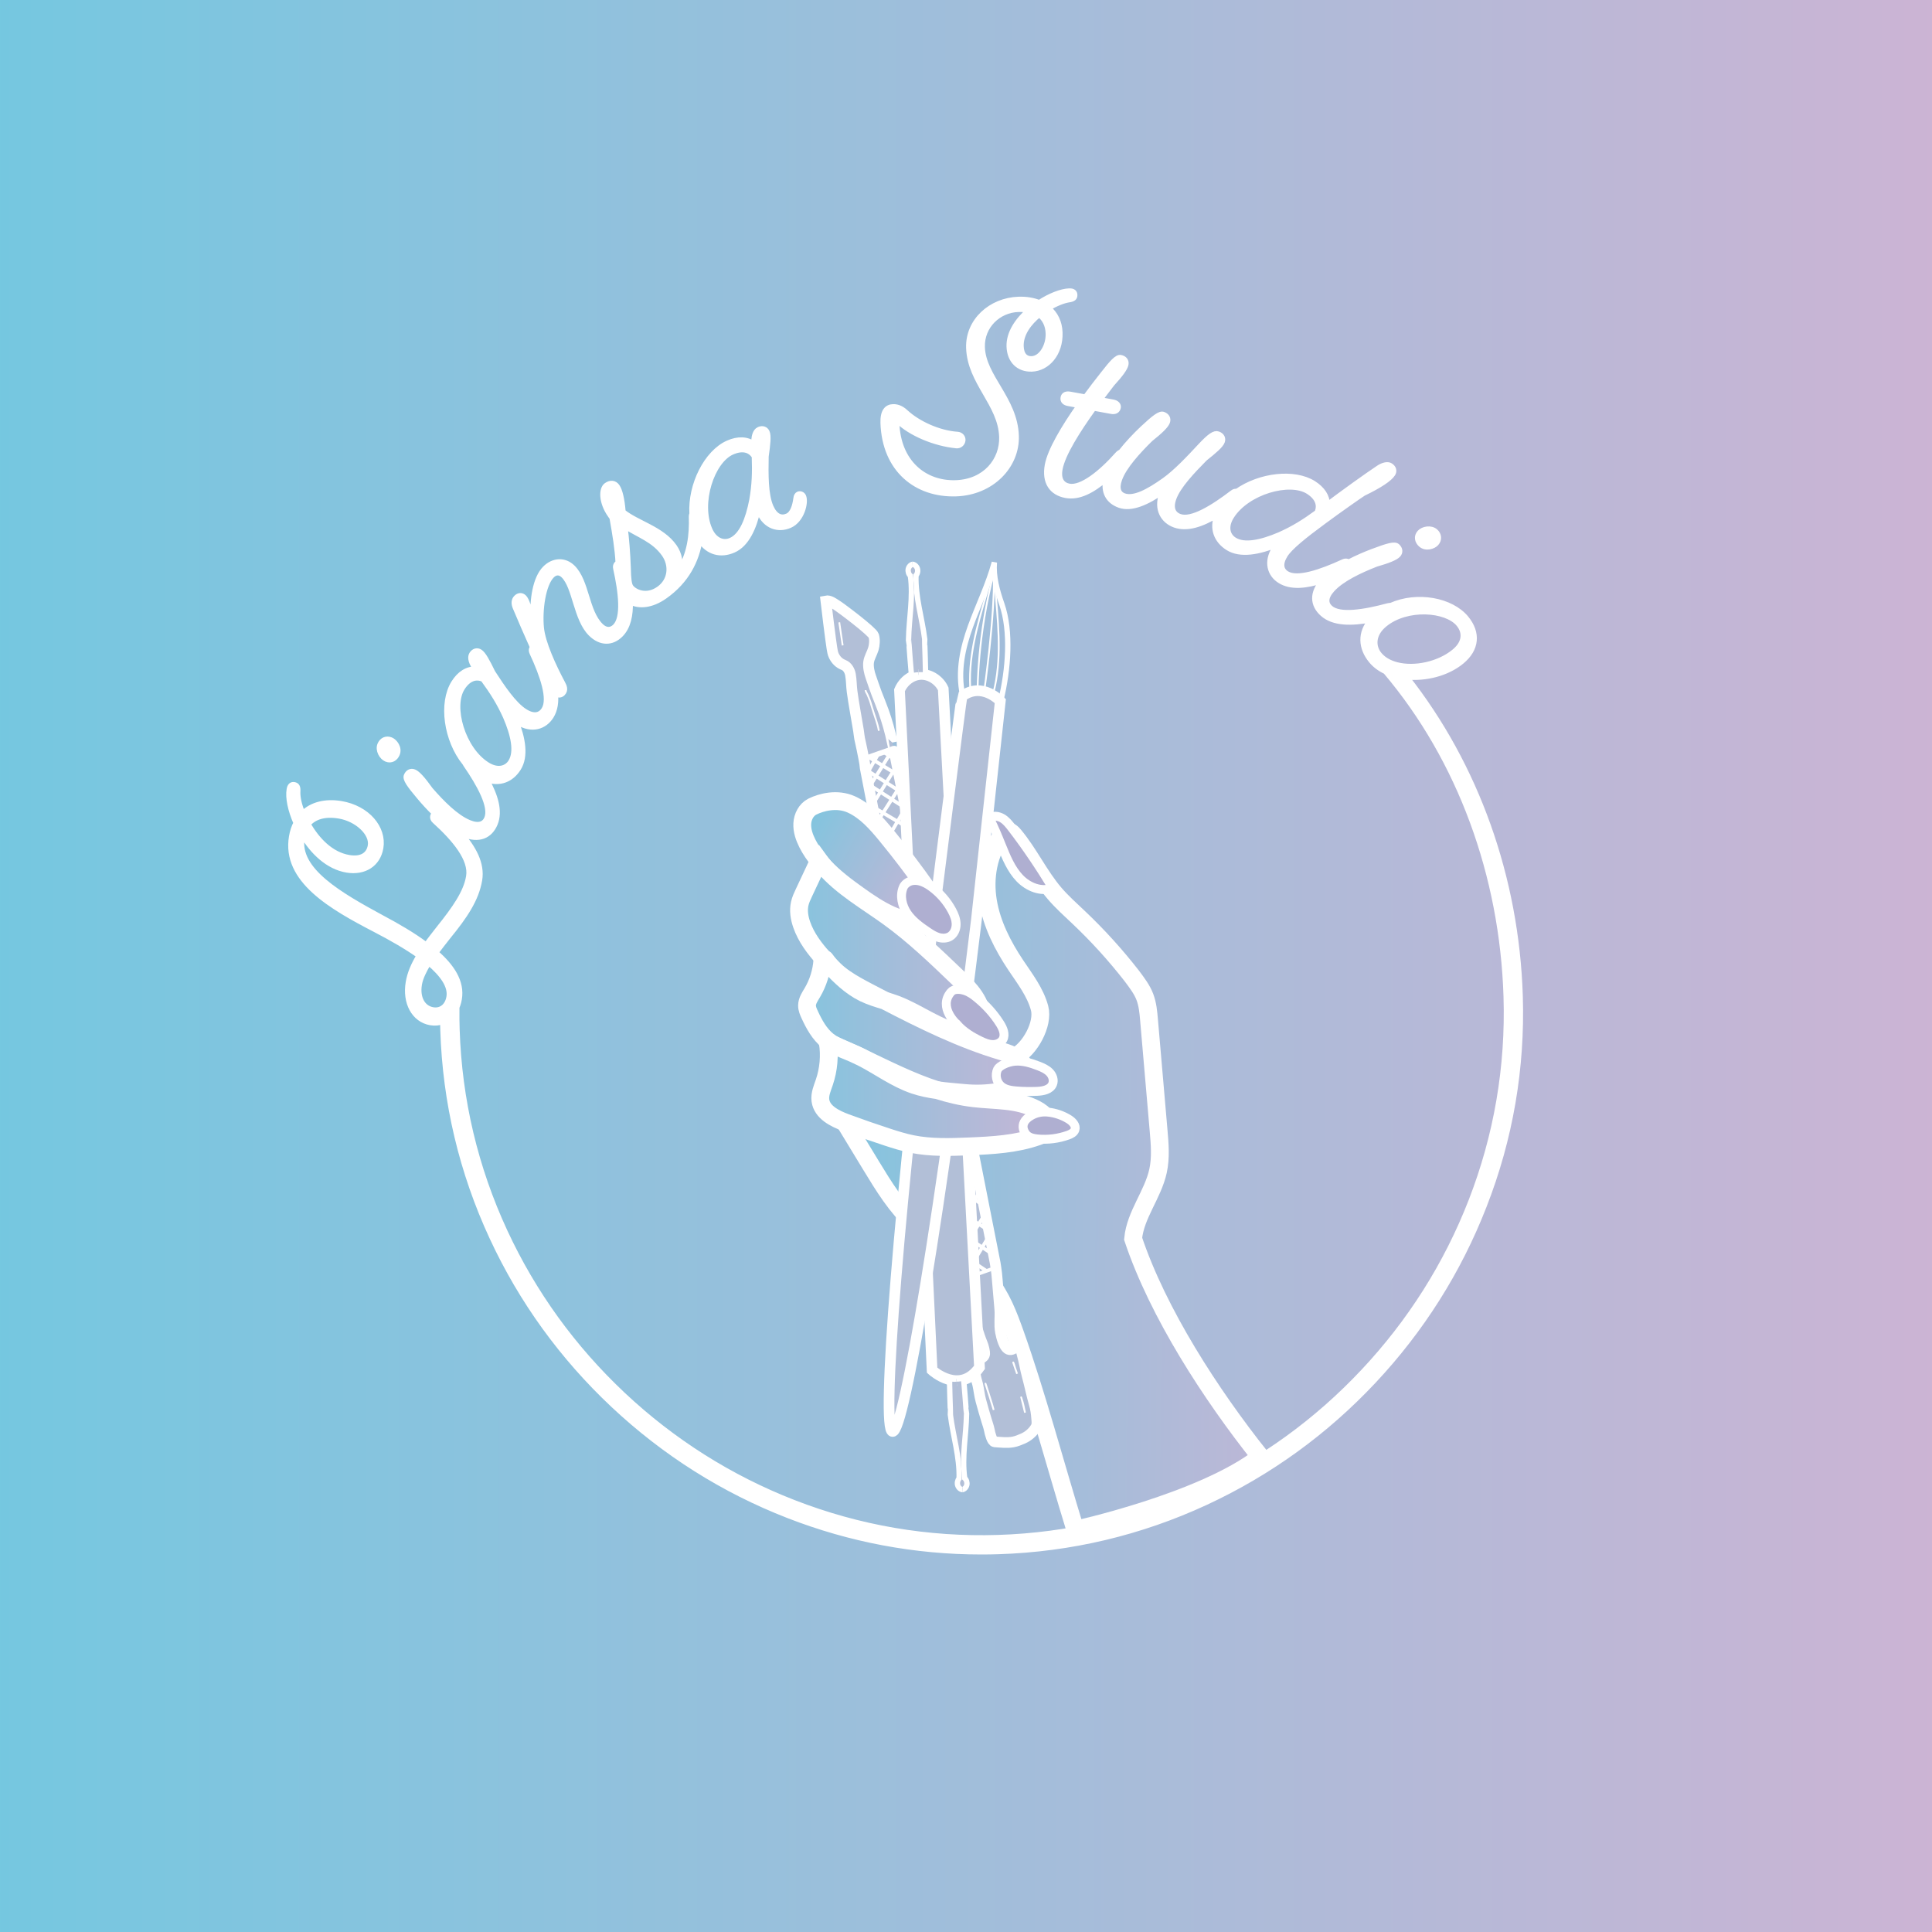 <?xml version="1.0" encoding="utf-8"?>
<!-- Generator: Adobe Illustrator 26.1.0, SVG Export Plug-In . SVG Version: 6.00 Build 0)  -->
<svg version="1.1" id="Layer_1" xmlns="http://www.w3.org/2000/svg" xmlns:xlink="http://www.w3.org/1999/xlink" x="0px" y="0px"
	 viewBox="0 0 500 500" style="enable-background:new 0 0 500 500;" xml:space="preserve">
<rect x="0" y="0" width="500" height="500" fill="#333333" stroke="none"/>
<style type="text/css">
	.st0{fill:#FDE8DB;}
	.st1{fill:#DA9585;}
	.st2{fill:url(#SVGID_1_);}
	.st3{fill:#FFFFFF;stroke:#FFFFFF;stroke-width:1.383;stroke-miterlimit:10;}
	
		.st4{fill:url(#SVGID_00000074436128895340186090000017879152331530305975_);stroke:#FFFFFF;stroke-width:4.61;stroke-miterlimit:10;}
	.st5{fill:#B2BFD7;stroke:#FFFFFF;stroke-width:2.766;stroke-miterlimit:10;}
	.st6{fill:#B2BFD7;stroke:#FFFFFF;stroke-width:0.461;stroke-miterlimit:10;}
	.st7{fill:#B2BFD7;stroke:#FFFFFF;stroke-width:0.922;stroke-miterlimit:10;}
	.st8{fill:#B2BFD7;stroke:#FFFFFF;stroke-width:1.383;stroke-miterlimit:10;}
	
		.st9{clip-path:url(#SVGID_00000035495760196310256030000008350163444054226615_);fill:#B2BFD7;stroke:#FFFFFF;stroke-width:1.383;stroke-miterlimit:10;}
	
		.st10{clip-path:url(#SVGID_00000041973590007678035970000006459813753484881073_);fill:#B2BFD7;stroke:#FFFFFF;stroke-width:1.383;stroke-miterlimit:10;}
	
		.st11{clip-path:url(#SVGID_00000096761072476128887860000004342053155609862589_);fill:#B2BFD7;stroke:#FFFFFF;stroke-width:1.383;stroke-miterlimit:10;}
	
		.st12{clip-path:url(#SVGID_00000026848292664936140870000017937178828228966300_);fill:#B2BFD7;stroke:#FFFFFF;stroke-width:1.383;stroke-miterlimit:10;}
	
		.st13{fill:url(#SVGID_00000153686553530135490760000011271337860594647735_);stroke:#FFFFFF;stroke-width:4.61;stroke-miterlimit:10;}
	
		.st14{fill:url(#SVGID_00000135651051757997715930000012987987324620819377_);stroke:#FFFFFF;stroke-width:4.61;stroke-miterlimit:10;}
	
		.st15{fill:url(#SVGID_00000072258099847375470430000010424700483909981827_);stroke:#FFFFFF;stroke-width:4.61;stroke-miterlimit:10;}
	
		.st16{fill:url(#SVGID_00000094587025040874122870000015822911043701466520_);stroke:#FFFFFF;stroke-width:4.61;stroke-miterlimit:10;}
	.st17{fill:#AFAFD1;stroke:#FFFFFF;stroke-width:2.305;stroke-miterlimit:10;}
	.st18{fill:none;stroke:#FFFFFF;stroke-width:1.383;stroke-miterlimit:10;}
	.st19{fill:none;stroke:#FFFFFF;stroke-width:0.461;stroke-miterlimit:10;}
</style>
<linearGradient id="SVGID_1_" gradientUnits="userSpaceOnUse" x1="-64.166" y1="249.035" x2="553.425" y2="249.035">
	<stop  offset="0" style="stop-color:#6ACAE2"/>
	<stop  offset="1" style="stop-color:#D5B2D3"/>
</linearGradient>
<rect x="-7.44" y="-6.37" class="st2" width="513.92" height="510.8"/>
<g>
	<path class="st3" d="M393.41,257.76c-0.96-30.54-11.37-59.68-29.42-82.58c4.96,0.49,10.51-0.88,14.27-3.98
		c3.93-3.23,4.29-7.41,1.17-11.2c-3.84-4.67-12.63-6.35-19.52-3.27c-0.19-0.03-0.41-0.01-0.66,0.06c-6.2,1.67-12.57,2.7-14.98,0.53
		c-1.23-1.11-1.36-2.7,0.49-4.75c2.46-2.73,7.16-4.93,11.36-6.58c3.12-0.9,5.03-1.65,5.73-2.42c0.57-0.64,0.53-1.5-0.24-2.2
		c-0.68-0.62-2.44-0.13-6.3,1.33c-1.98,0.74-4.2,1.7-6.31,2.8c-0.04-0.03-0.08-0.07-0.12-0.1c-0.31-0.19-0.72-0.24-1.24,0.01
		c-5.83,2.68-11.93,4.77-14.68,3.03c-1.45-0.92-1.78-2.57-0.34-4.85c1.21-1.92,4.81-4.86,9.95-8.63c3.96-2.93,8.79-6.32,10.26-7.28
		c4.28-2.07,6.79-3.75,7.61-5.04c0.46-0.72,0.27-1.57-0.61-2.13c-0.67-0.43-1.83-0.21-3.06,0.6c-3.13,2.08-9.13,6.4-13.27,9.51
		c0-2.17-1.27-4.06-3.55-5.51c-4.96-3.14-13.87-2.13-19.86,2.1c-0.32-0.09-0.7-0.02-1.12,0.31c-5.1,3.9-10.6,7.27-13.65,6.17
		c-1.73-0.62-2.47-2.19-1.56-4.72c1.16-3.23,4.88-7.1,8.05-10.32c2.54-2.02,4.14-3.4,4.49-4.38c0.29-0.81-0.08-1.59-1.06-1.94
		c-0.92-0.33-2.12,0.48-4.54,3.06c-2.86,3.08-6.33,6.78-9.38,8.94c-4.02,2.86-7.82,4.94-10.42,4.01c-1.33-0.47-2.09-1.79-1.18-4.32
		c1.17-3.29,4.81-7.26,8.01-10.4c2.54-2.02,4.03-3.44,4.38-4.42c0.29-0.81-0.08-1.59-1.06-1.94c-0.86-0.31-2.31,0.8-5.33,3.62
		c-1.84,1.74-3.92,3.92-5.68,6.16c-0.27,0.06-0.52,0.24-0.78,0.53c-4.32,4.87-9.35,8.87-12.54,8.29c-1.81-0.33-2.92-1.72-2.41-4.49
		c0.71-3.86,4.56-9.94,8.75-15.77l4.58,0.84c0.9,0.17,1.59-0.15,1.74-0.99c0.11-0.6-0.35-1.18-1.31-1.36l-3.43-0.63l3.12-4.1
		c2.19-2.4,3.42-4.04,3.61-5.07c0.15-0.84-0.34-1.56-1.36-1.74c-0.9-0.17-2.14,1.16-4.68,4.44c-1.38,1.74-2.93,3.76-4.42,5.79
		l-3.97-0.73c-0.97-0.18-1.64,0.08-1.78,0.86c-0.15,0.84,0.38,1.32,1.34,1.49l2.83,0.52c-3.96,5.63-7.55,11.63-8.25,15.43
		c-0.82,4.46,1.11,7.18,4.78,7.85c3.37,0.62,6.87-1.26,10.4-4.29c-0.82,3.43,0.6,5.8,3.47,6.83c3.11,1.11,7.17-0.75,11.24-3.59
		c-0.14,0.21-0.22,0.44-0.32,0.73c-1.41,3.92,0.39,6.91,3.39,7.98c3.22,1.15,7.07-0.21,10.95-2.55c-1.38,3.46-0.19,6.56,2.79,8.45
		c3.21,2.03,8.06,1.12,12.89-0.9c-0.3,0.25-0.56,0.66-0.79,1.02c-2.23,3.52-1.24,6.76,1.35,8.39c2.86,1.82,6.88,1.34,11.14-0.05
		c-0.01,0.01-0.02,0.02-0.03,0.03c-2.87,3.19-2.62,6.3-0.07,8.59c2.82,2.54,7.54,2.5,12.6,1.54c-2.95,3.38-2.69,7.31,0,10.58
		c0.98,1.19,2.25,2.13,3.73,2.82l0,0c19.3,22.77,30.22,52.79,31.2,84.12c0.57,18.19-2.48,36.01-9.08,52.96
		c-6.37,16.36-15.74,31.2-27.86,44.1c-12.11,12.91-26.33,23.19-42.26,30.58c-16.5,7.65-34.09,11.82-52.28,12.39
		c-18.2,0.58-36.01-2.48-52.96-9.08c-16.36-6.37-31.2-15.74-44.11-27.85c-12.9-12.12-23.19-26.33-30.58-42.26
		c-7.65-16.5-11.82-34.09-12.4-52.29c-0.05-1.7-0.08-3.43-0.06-5.13h-0.3c0.44-0.82,0.76-1.75,0.93-2.77
		c0.75-4.41-1.87-8.39-6.05-12.02c0.97-1.33,2.07-2.69,3.18-4.12c4.38-5.35,7.29-9.7,8.13-14.65c0.72-4.25-1.58-8.35-4.97-12.2
		c0.29,0.15,0.58,0.29,0.87,0.41c3.96,1.64,6.81,0.36,8.12-2.8c1.35-3.26,0.05-7.32-2.22-11.44c3.39,1.26,6.42,0.05,8.26-2.88
		c1.96-3.11,1.17-7.73-0.69-12.37c0.18,0.18,0.38,0.31,0.64,0.48c3.53,2.22,6.83,1.11,8.52-1.59c1.06-1.7,1.33-3.79,1.08-6.1
		c0.05,0.06,0.11,0.12,0.18,0.18c0.61,0.6,1.3,0.43,1.73-0.01c0.86-0.87,0.37-1.87-0.02-2.6c-2.41-4.53-5.09-10.36-5.51-14.3
		c-0.46-4.68,0.45-11.27,2.73-13.58c0.95-0.96,2.07-0.97,3.03-0.02c3.05,3.01,3.19,11.24,7.07,15.07c2.53,2.5,5.47,2.48,7.71,0.21
		c1.94-1.96,2.56-4.99,2.48-8.46c2.27,1.2,5.46,0.99,8.9-1.42c5.79-4.06,8.28-9.41,9.12-14.61c2.09,3.26,5.4,4.08,8.7,2.63
		c3.37-1.47,5.31-5.74,6.38-10.62c0.04,0.25,0.14,0.47,0.26,0.75c1.67,3.82,5.03,4.75,7.94,3.47c3.09-1.35,4.22-5.93,3.53-7.5
		c-0.24-0.56-0.87-0.76-1.32-0.56c-0.28,0.12-0.54,0.44-0.6,1.07c-0.27,1.99-0.86,3.99-2.26,4.6c-1.63,0.71-3.18,0.06-4.27-2.41
		c-1.38-3.14-1.33-8.51-1.24-13.04c0.46-3.21,0.68-5.31,0.26-6.27c-0.35-0.79-1.15-1.1-2.1-0.68c-0.9,0.39-1.44,1.9-1.21,3.8
		c-1.88-1.38-4.24-1.42-6.76-0.31c-5.54,2.43-9.77,10.8-9.33,18.31c-0.16,0.35-0.15,0.77-0.15,0.77c0.14,4.47-0.3,9.71-3.39,14.27
		c0.71-2.29,0.32-4.56-1.05-6.52c-3.23-4.62-9.62-6.05-13.28-9.02c-0.28-3.39-0.83-5.56-1.53-6.56c-0.63-0.9-1.66-1.08-2.76-0.31
		c-1.35,0.95-1.34,4.38,0.98,7.69l0.49,0.7c0.79,4.46,1.38,8.05,1.57,11.69c-0.13,0.06-0.26,0.14-0.36,0.25
		c-0.26,0.26-0.39,0.65-0.25,1.21c1.38,6.27,2.12,12.67-0.16,14.99c-1.08,1.09-2.46,1.1-3.73-0.15c-3.84-3.79-3.58-11.45-7.29-15.11
		c-2.09-2.06-5.04-1.87-7.14,0.26c-2.5,2.53-3.33,7.99-3.08,13.06l-0.88-2.07c-0.49-1.77-0.97-3.03-1.5-3.54
		c-0.57-0.56-1.35-0.55-1.99,0.1c-0.6,0.61-0.68,1.48-0.25,2.51c1.31,3.11,2.84,6.68,4.49,10.33c-0.06,0.06-0.11,0.13-0.15,0.2
		c-0.19,0.31-0.23,0.72,0.02,1.24c2.71,5.82,4.81,11.92,3.08,14.67c-0.98,1.56-2.67,1.94-4.95,0.5c-2.9-1.82-5.88-6.3-8.34-10.09
		c-1.42-2.92-2.42-4.78-3.3-5.33c-0.72-0.46-1.57-0.26-2.12,0.62c-0.52,0.83-0.12,2.39,1.14,3.83c-2.33-0.09-4.3,1.2-5.77,3.54
		c-3.29,5.23-1.96,14.83,2.86,20.77c0.05,0.11,0.11,0.23,0.2,0.35c3.65,5.29,6.74,10.95,5.5,13.94c-0.63,1.53-2.09,2.18-4.64,1.13
		c-3.4-1.41-7.04-5.1-10-8.51c-1.89-2.64-3.24-4.19-4.2-4.59c-0.79-0.33-1.59,0-1.99,0.97c-0.35,0.85,0.69,2.34,3.36,5.5
		c1.15,1.37,2.5,2.86,3.95,4.26c-0.25,0.18-0.44,0.46-0.49,0.79c-0.06,0.36,0.06,0.76,0.49,1.14c5.22,4.73,9.57,9.94,8.81,14.41
		c-0.69,4.11-3.56,8.22-7.73,13.42c-1.19,1.54-2.29,2.9-3.27,4.29c-3.42-2.57-7.49-4.93-11.6-7.11
		c-10.64-5.78-21.97-12.22-20.55-20.62c0.04-0.24,0.08-0.48,0.18-0.71c2.62,4.36,6.56,8.19,11.4,9.01c4.53,0.76,8.08-1.49,8.79-5.72
		c0.86-5.07-3.42-10.27-10.25-11.42c-4.05-0.68-7.61,0.21-9.93,2.55c-0.94-2.15-1.34-4.2-1.3-5.56c0.1-1.35-0.2-1.77-0.92-1.9
		c-0.61-0.1-1.09,0.19-1.26,1.22c-0.36,2.11,0.28,5.32,1.77,8.68c-0.55,1.02-0.93,2.2-1.16,3.53c-1.91,11.29,10.4,18.22,21.71,24.1
		c4.11,2.13,8.07,4.41,11.29,6.69c-1.47,2.42-2.4,4.63-2.79,6.92c-0.89,5.26,1.47,9.69,5.76,10.42c1.13,0.19,2.19,0.08,3.14-0.29
		c0.01,0.74,0.03,1.48,0.05,2.22c0.59,18.68,4.87,36.75,12.73,53.69c7.58,16.35,18.14,30.94,31.38,43.37
		c13.24,12.43,28.47,22.05,45.26,28.58c16.03,6.24,32.81,9.39,49.96,9.39c1.47,0,2.95-0.02,4.42-0.07
		c18.68-0.59,36.75-4.87,53.69-12.73c16.35-7.58,30.94-18.14,43.37-31.38c12.43-13.24,22.05-28.47,28.59-45.26
		C390.87,294.74,394,276.44,393.41,257.76z M331.11,138.42c-4.66,1.98-9.05,2.97-11.69,1.3c-1.81-1.15-2.37-3.46-0.7-6.1
		c4.03-6.37,15.05-9.46,19.86-6.42c2.43,1.54,3.14,3.51,2.29,5.43C337.51,135.08,334.74,136.81,331.11,138.42z M360.82,171.87
		c-1.57-0.5-2.92-1.32-3.87-2.48c-1.71-2.08-1.71-5.26,1.37-7.79c5.77-4.75,16.01-3.97,19.2-0.09c1.79,2.17,1.62,4.86-1.17,7.15
		c-3.96,3.26-10.24,4.6-14.88,3.4L360.82,171.87z M189.46,116.99c2.64-1.16,4.67-0.64,5.78,1.14c0.15,4.15,0.04,7.41-0.65,11.32
		c-0.97,4.97-2.6,9.17-5.47,10.42c-1.91,0.84-4.2,0.04-5.45-2.82C180.64,130.15,184.24,119.28,189.46,116.99z M171.91,143.44
		c1.97,2.81,1.75,6.77-1.41,8.99c-3.31,2.32-6.41,0.68-7.25-0.53c-0.46-0.65-0.63-2.18-0.68-4.91c-0.15-3.85-0.41-7.41-0.86-10.84
		C165.42,138.56,169.27,139.68,171.91,143.44z M119.61,178.08c1.53-2.44,3.5-3.15,5.43-2.3c2.45,3.35,4.19,6.11,5.82,9.73
		c2,4.65,3,9.04,1.33,11.69c-1.11,1.76-3.45,2.39-6.1,0.72C119.71,193.92,116.58,182.91,119.61,178.08z M87.79,211.16
		c4.65,0.79,8.62,4.5,8.08,7.7c-0.4,2.36-2.29,3.65-5.56,3.1c-4.71-0.8-8.29-4.63-10.59-8.68
		C81.36,211.38,84.05,210.53,87.79,211.16z M112.05,261.36c-2.72-0.46-4.12-3.18-3.54-6.62c0.3-1.75,1.23-3.58,2.44-5.61
		c3.59,3.03,5.75,6.06,5.27,8.9C115.83,260.32,114.22,261.72,112.05,261.36z"/>
	<path class="st3" d="M99.99,196.45c1.25,0.52,2.32-0.17,2.79-1.3c0.66-1.58-0.59-3.23-1.61-3.65c-1.25-0.52-2.36,0.09-2.82,1.22
		C97.77,194.14,98.8,195.96,99.99,196.45z"/>
	<path class="st3" d="M247.43,127.77c9.24-0.31,15.82-7.21,15.56-14.98c-0.32-9.55-8.53-15.22-8.79-22.93
		c-0.18-5.51,4.21-9.64,9.36-9.81c0.98-0.03,1.96,0.06,2.76,0.21c-2.98,2.61-5.26,5.94-5.14,9.42c0.12,3.67,2.46,5.92,5.83,5.81
		c4.04-0.13,7.47-3.99,7.29-9.43c-0.09-2.63-1.14-4.8-2.97-6.34c1.92-1.17,3.86-1.91,5.14-2.13c1.34-0.17,1.7-0.55,1.67-1.28
		c-0.02-0.61-0.4-1.03-1.44-0.99c-2.02,0.07-4.98,1.21-7.74,3.02c-1.55-0.62-3.34-0.93-5.36-0.86c-7.16,0.24-13.11,5.58-12.88,12.56
		c0.3,8.94,8.26,14.49,8.55,23c0.2,6.06-4.27,11.66-11.92,11.92c-8.14,0.27-14.95-5.32-15.29-15.55c-0.01-0.24,0.05-0.49,0.16-0.62
		c3.42,3.38,9.7,5.99,15.29,6.54c0.86,0.09,1.58-0.54,1.67-1.4c0.04-0.74-0.48-1.39-1.28-1.49c-4.97-0.32-10.33-2.84-13.43-5.68
		c-1.01-0.95-2.07-1.52-3.36-1.48c-1.59,0.05-2.66,1.19-2.56,4.19C228.97,121.58,237.21,128.11,247.43,127.77z M268.93,81.4
		c1.44,1.06,2.3,2.74,2.37,4.89c0.11,3.24-1.81,6.49-4.32,6.58c-1.53,0.05-2.67-0.95-2.74-3.28
		C264.14,86.46,266.25,83.57,268.93,81.4z"/>
	<path class="st3" d="M367.71,140.91c1.27,1.15,3.24,0.52,3.97-0.3c0.9-1,0.71-2.25-0.2-3.07c-1.14-1.02-3.2-0.66-4.06,0.3
		C366.52,138.85,366.8,140.09,367.71,140.91z"/>
</g>
<linearGradient id="SVGID_00000014611441946202023230000003160455329016225674_" gradientUnits="userSpaceOnUse" x1="166.574" y1="304.5" x2="374.694" y2="306.51">
	<stop  offset="0" style="stop-color:#6ACAE2"/>
	<stop  offset="1" style="stop-color:#D5B2D3"/>
</linearGradient>
<path style="fill:url(#SVGID_00000014611441946202023230000003160455329016225674_);stroke:#FFFFFF;stroke-width:4.61;stroke-miterlimit:10;" d="
	M218.62,290.43c2.27,3.73,4.53,7.46,6.8,11.19c3.26,5.36,6.58,10.81,11.24,15.01c6.01,5.42,14.01,8.56,19.17,14.8
	c3.3,3.98,5.17,8.93,6.9,13.8c5.54,15.6,10.27,33.47,15.55,50.66c0,0,32.8-7.17,47.93-18.85c-12.83-16.13-26.52-37.21-32.96-56.46
	c0.59-6.23,5.12-11.42,6.45-17.54c0.75-3.43,0.45-7,0.14-10.5c-0.82-9.52-1.65-19.05-2.47-28.57c-0.17-2.02-0.36-4.07-1.08-5.96
	c-0.73-1.91-1.98-3.57-3.43-5.5c-4.17-5.35-8.74-10.39-13.66-15.05c-2.14-2.03-4.35-4-6.27-6.24c-3.99-4.66-6.58-10.37-10.52-15.07
	c-0.49-0.59-1.17-1.21-1.91-1.02c-0.41,0.11-0.7,0.45-0.97,0.77c-3.78,4.77-4.84,11.3-3.85,17.3c0.99,6,3.84,11.55,7.22,16.61
	c2.36,3.53,5.04,6.98,6.14,11.08c1.1,4.1-2.51,10.69-6.33,12.55"/>
<path class="st5" d="M248.71,282.07c-7.7-39.18-17.7-89.98-17.77-89.9c-0.6-2.77-1.33-5.44-2.28-8.09c-0.55-1.54-1.2-3.09-1.79-4.62
	c-0.53-1.38-0.98-2.8-1.48-4.2c-0.41-1.14-0.77-2.69-0.59-3.93c0.17-1.17,0.9-2.29,1.23-3.42c0.3-1.02,0.4-2.38,0.08-3.4
	c-0.34-1.08-8.32-7.1-9.52-7.85c-0.83-0.52-1.88-1.36-2.87-1.15c0.07,0.68,1.33,10.81,1.58,12.23c0.11,0.62,0.21,1.38,0.49,1.94
	c0.58,1.2,1.4,1.97,2.55,2.42c0.98,0.38,1.58,1.48,1.76,2.5c0.26,1.42,0.23,2.94,0.42,4.36c0.45,3.35,1.11,6.71,1.65,10.05
	c0.12,0.73,0.16,1.38,0.29,2.08c0.18,0.95,0.45,1.92,0.62,2.86c0.28,1.59,0.72,3.22,0.84,4.84c0,0,7.83,40.44,14.8,76.6
	c5.61,29.11,10.67,55.44,10.65,55.69c0.88,2.56,1.62,5.17,2.22,7.82c0.38,1.7,0.75,3.34,1.3,4.97c0.41,1.24,0.78,2.47,1.27,3.64
	c0.21,0.51,0.4,1.06,0.5,1.57c0.09,0.49,0.29,1.19,0.09,1.65c-0.25,0.59-0.7,0.76-1.21,0.94c-0.45,0.17-1.35,0.31-1.98,0.27
	c0.34,1.6,0.72,3.03,1,4.58c0.12,0.65,0.35,1.21,0.48,1.83c0.3,1.35,0.44,2.82,0.8,4.12c0.49,1.77,0.97,3.53,1.52,5.28
	c0.24,0.76,0.51,1.53,0.67,2.31c0.19,0.96,0.68,3.01,1.39,3.09c1.5,0.1,3.22,0.32,4.77,0.03c0.9-0.17,1.75-0.53,2.58-0.89
	c1.3-0.57,2.48-1.56,3.25-2.81c0.47-0.77,0.34-1.48,0.27-2.38c-0.09-1.28-0.26-2.51-0.62-3.73c-0.68-2.34-1.16-4.78-1.8-7.13
	c-0.52-1.89-0.8-3.83-1.34-5.7c-0.13-0.46-0.23-0.9-0.34-1.36c-0.13-0.56-0.12-0.78-0.75-0.66c-0.71,0.14-1.36,0.9-2.18,0.77
	c-1.4-0.22-2.11-3.39-2.33-4.51c-0.38-1.94-0.04-3.96-0.18-5.89c-0.19-2.65-0.49-5.26-0.68-7.91c-0.07-0.93-0.17-1.9-0.32-2.83
	c-0.07-0.45-0.14-0.87-0.21-1.34C257.49,326.48,253.54,306.65,248.71,282.07z"/>
<path class="st6" d="M265.28,365.6c-0.27-1.31-0.51-2.53-0.94-3.78C264.22,361.48,264.17,361,265.28,365.6z"/>
<path class="st6" d="M263.22,355.54c-0.33-0.9-0.63-1.82-0.89-2.75C262.12,352.4,262.1,352.28,263.22,355.54z"/>
<path class="st6" d="M257.17,364.9c-0.6-2.2-1.33-4.29-2.02-6.43C254.92,357.79,254.81,357.05,257.17,364.9z"/>
<line class="st7" x1="257.82" y1="328.01" x2="249.32" y2="331.04"/>
<line class="st7" x1="246.47" y1="271.01" x2="238.51" y2="273.88"/>
<line class="st7" x1="243.54" y1="256.12" x2="235.53" y2="258.39"/>
<line class="st8" x1="231.09" y1="193.79" x2="223.53" y2="196.43"/>
<line class="st7" x1="246.48" y1="271.2" x2="239.84" y2="281.59"/>
<line class="st7" x1="247.55" y1="275.92" x2="240.83" y2="286.31"/>
<line class="st7" x1="248.73" y1="281.9" x2="241.93" y2="292.49"/>
<line class="st7" x1="249.77" y1="287.41" x2="243.19" y2="298.46"/>
<line class="st7" x1="251.2" y1="294.69" x2="244.48" y2="305.17"/>
<line class="st7" x1="252.39" y1="300.67" x2="245.6" y2="311.35"/>
<line class="st7" x1="253.8" y1="308.14" x2="246.93" y2="318.44"/>
<line class="st7" x1="254.94" y1="314.17" x2="248.24" y2="324.91"/>
<line class="st7" x1="256.08" y1="319.72" x2="249.31" y2="330.88"/>
<line class="st7" x1="247.82" y1="277.11" x2="241.01" y2="272.98"/>
<line class="st7" x1="248.71" y1="282.29" x2="238.83" y2="275.56"/>
<line class="st7" x1="249.75" y1="287.05" x2="239.83" y2="281.5"/>
<line class="st7" x1="250.99" y1="293.65" x2="240.96" y2="287.34"/>
<line class="st7" x1="252.15" y1="299.63" x2="242.35" y2="293.97"/>
<line class="st7" x1="253.28" y1="305.43" x2="243.35" y2="299.15"/>
<line class="st7" x1="254.65" y1="312.01" x2="244.51" y2="305.6"/>
<line class="st7" x1="255.83" y1="318.38" x2="245.83" y2="312.11"/>
<line class="st7" x1="257.05" y1="324.68" x2="247" y2="318.08"/>
<line class="st7" x1="255.22" y1="328.86" x2="247.97" y2="324.08"/>
<line class="st7" x1="232.09" y1="198.14" x2="225.72" y2="208.4"/>
<line class="st7" x1="231.27" y1="193.56" x2="224.9" y2="203.83"/>
<line class="st7" x1="227.31" y1="195.11" x2="224.28" y2="200.42"/>
<line class="st7" x1="233.09" y1="203.24" x2="226.71" y2="213.22"/>
<line class="st7" x1="234.27" y1="209.22" x2="227.95" y2="219.97"/>
<line class="st7" x1="235.43" y1="215.01" x2="229.07" y2="225.47"/>
<line class="st7" x1="236.91" y1="221.81" x2="230.47" y2="232.37"/>
<line class="st7" x1="238.03" y1="228.08" x2="231.58" y2="238.45"/>
<line class="st7" x1="239.4" y1="235.07" x2="232.85" y2="245.35"/>
<line class="st7" x1="240.54" y1="241.09" x2="234.12" y2="251.84"/>
<line class="st7" x1="241.68" y1="246.81" x2="235.24" y2="257.27"/>
<line class="st7" x1="233.6" y1="205.24" x2="223.95" y2="199.1"/>
<line class="st7" x1="232.75" y1="200.78" x2="224.84" y2="195.96"/>
<line class="st7" x1="231.91" y1="196.72" x2="228.68" y2="194.64"/>
<line class="st7" x1="234.27" y1="209.1" x2="224.71" y2="202.95"/>
<line class="st7" x1="235.29" y1="214.37" x2="225.86" y2="208.79"/>
<line class="st7" x1="236.72" y1="221.01" x2="226.99" y2="214.96"/>
<line class="st7" x1="237.97" y1="227.12" x2="228.45" y2="221.92"/>
<line class="st7" x1="238.99" y1="232.92" x2="229.32" y2="226.58"/>
<line class="st7" x1="240.29" y1="239.32" x2="230.53" y2="233.17"/>
<line class="st7" x1="241.61" y1="245.82" x2="231.78" y2="239.69"/>
<line class="st7" x1="242.79" y1="252.28" x2="233.02" y2="245.73"/>
<line class="st7" x1="242.14" y1="256.56" x2="234.26" y2="251.83"/>
<path class="st6" d="M227.45,189.12c-0.34-1.95-1.12-3.85-1.68-5.74c-0.26-0.86-0.5-1.74-0.83-2.57c-0.14-0.35-0.3-0.69-0.44-1.05
	c-0.14-0.35-0.49-0.77-0.5-1.15"/>
<path class="st5" d="M244.11,178.29l9.38,175.58c-5.14,7.28-12.26,0.75-12.26,0.75s-6.86-145.25-8.44-175.98
	c1.03-2.44,3.3-4.08,5.66-4.1C240.81,174.53,243.14,176.14,244.11,178.29z"/>
<g>
	<g>
		<g>
			<defs>
				<polygon id="SVGID_00000173118380289880077560000014147061404086686141_" points="247.5,356.06 249.13,386.21 245.05,386.21 
					245.05,356.06 				"/>
			</defs>
			<clipPath id="SVGID_00000121243178045077307800000004997220211361157526_">
				<use xlink:href="#SVGID_00000173118380289880077560000014147061404086686141_"  style="overflow:visible;"/>
			</clipPath>
			
				<path style="clip-path:url(#SVGID_00000121243178045077307800000004997220211361157526_);fill:#B2BFD7;stroke:#FFFFFF;stroke-width:1.383;stroke-miterlimit:10;" d="
				M249.16,385.52c-0.56-0.03-1.1-0.48-1.3-1.1c-0.2-0.61-0.05-1.36,0.36-1.8c0.17-5.58-1.56-10.91-2.25-16.37
				c0.06-0.12-0.37-9.55-0.16-9.45c0.85,0.19,1.74,0.16,2.58-0.08"/>
		</g>
	</g>
	<g>
		<g>
			<defs>
				<polygon id="SVGID_00000097489416597567054200000010207655509264729230_" points="247.5,356.06 249.13,386.21 253.19,385.77 
					249.94,355.79 				"/>
			</defs>
			<clipPath id="SVGID_00000034082831113152033910000016508065269701759401_">
				<use xlink:href="#SVGID_00000097489416597567054200000010207655509264729230_"  style="overflow:visible;"/>
			</clipPath>
			
				<path style="clip-path:url(#SVGID_00000034082831113152033910000016508065269701759401_);fill:#B2BFD7;stroke:#FFFFFF;stroke-width:1.383;stroke-miterlimit:10;" d="
				M249.03,385.52c0.56-0.09,1.04-0.6,1.18-1.23c0.13-0.63-0.09-1.35-0.55-1.75c-0.77-5.53,0.38-11.02,0.48-16.51
				c-0.08-0.12-0.66-9.53-0.86-9.42c-0.83,0.28-1.71,0.35-2.57,0.2"/>
		</g>
	</g>
</g>
<g>
	<g>
		<g>
			<defs>
				<polygon id="SVGID_00000025428231106732290870000011221773221865738896_" points="237.76,175.49 236.14,145.34 240.22,145.34 
					240.22,175.49 				"/>
			</defs>
			<clipPath id="SVGID_00000159442264898674932820000014516631724324021133_">
				<use xlink:href="#SVGID_00000025428231106732290870000011221773221865738896_"  style="overflow:visible;"/>
			</clipPath>
			
				<path style="clip-path:url(#SVGID_00000159442264898674932820000014516631724324021133_);fill:#B2BFD7;stroke:#FFFFFF;stroke-width:1.383;stroke-miterlimit:10;" d="
				M236.11,146.03c0.56,0.03,1.1,0.48,1.3,1.1c0.2,0.61,0.05,1.36-0.36,1.8c-0.17,5.58,1.56,10.91,2.25,16.37
				c-0.06,0.12,0.37,9.55,0.16,9.45c-0.85-0.19-1.74-0.16-2.58,0.08"/>
		</g>
	</g>
	<g>
		<g>
			<defs>
				<polygon id="SVGID_00000098927929612423086450000008459285978296081311_" points="237.76,175.49 236.14,145.34 232.08,145.78 
					235.33,175.76 				"/>
			</defs>
			<clipPath id="SVGID_00000127003813517224860200000008783477449345365182_">
				<use xlink:href="#SVGID_00000098927929612423086450000008459285978296081311_"  style="overflow:visible;"/>
			</clipPath>
			
				<path style="clip-path:url(#SVGID_00000127003813517224860200000008783477449345365182_);fill:#B2BFD7;stroke:#FFFFFF;stroke-width:1.383;stroke-miterlimit:10;" d="
				M236.24,146.03c-0.56,0.09-1.04,0.6-1.18,1.23c-0.13,0.63,0.09,1.35,0.55,1.75c0.77,5.53-0.38,11.02-0.48,16.51
				c0.08,0.12,0.66,9.53,0.86,9.42c0.83-0.28,1.71-0.35,2.57-0.2"/>
		</g>
	</g>
</g>
<path class="st5" d="M241.74,236.62c0,0,7.05-56.28,7.23-56.42c5.18-3.87,9.91,1.24,9.91,1.24l-6.16,56.4l0.01-0.05
	c-8.98,73.65-18.71,133.05-21.74,132.68c-3.03-0.37,1.8-60.37,10.77-134.02"/>
<g>
	
		<linearGradient id="SVGID_00000128451343015979974210000003280195637298960542_" gradientUnits="userSpaceOnUse" x1="197.029" y1="207.15" x2="249.226" y2="235.378">
		<stop  offset="0" style="stop-color:#6ACAE2"/>
		<stop  offset="1" style="stop-color:#D5B2D3"/>
	</linearGradient>
	
		<path style="fill:url(#SVGID_00000128451343015979974210000003280195637298960542_);stroke:#FFFFFF;stroke-width:4.61;stroke-miterlimit:10;" d="
		M213.32,224.35c2.62,2.75,5.73,5.1,8.84,7.31c2.73,1.95,5.52,3.85,8.59,5.2c3.07,1.35,6.47,2.11,9.8,1.66
		c0.86-0.12,1.82-0.4,2.19-1.19c0.2-0.43,0.18-0.93,0.1-1.4c-0.34-2.12-1.58-3.98-2.81-5.74c-3.39-4.83-6.96-9.53-10.71-14.09
		c-2.57-3.12-5.33-6.25-9.01-7.92c-3.68-1.66-7.79-0.57-10.07,0.57c-1.6,0.8-2.52,2.62-2.61,4.4c-0.09,1.79,0.52,3.54,1.32,5.13
		c0.82,1.62,1.84,3.1,2.98,4.49c0.02-0.03,0.03-0.07,0.05-0.1C212.4,223.26,212.85,223.81,213.32,224.35z"/>
	
		<linearGradient id="SVGID_00000022542517098272957370000007712372108016455555_" gradientUnits="userSpaceOnUse" x1="180.21" y1="245.205" x2="276.366" y2="245.205">
		<stop  offset="0" style="stop-color:#6ACAE2"/>
		<stop  offset="1" style="stop-color:#D5B2D3"/>
	</linearGradient>
	
		<path style="fill:url(#SVGID_00000022542517098272957370000007712372108016455555_);stroke:#FFFFFF;stroke-width:4.61;stroke-miterlimit:10;" d="
		M225.01,256.88c1.33,0.7,2.67,1.4,4.01,2.09c0.96,0.3,1.92,0.6,2.85,0.95c5.94,2.24,11.14,6.53,17.4,7.57
		c1.03,0.17,2.15,0.24,3.06-0.27c1.17-0.65,1.68-2.08,1.75-3.41c0.21-4.31-3.14-7.87-6.26-10.85c-5.68-5.45-11.39-10.92-17.76-15.54
		c-5.76-4.18-12.15-7.77-16.74-13.07c-0.48-0.51-0.94-1.03-1.39-1.56c-1.29,2.75-2.59,5.51-3.88,8.26
		c-0.43,0.91-0.86,1.83-1.08,2.82c-0.4,1.78-0.1,3.65,0.49,5.37c1.16,3.37,3.34,6.24,5.74,8.9c0.14-0.02,0.29,0.02,0.39,0.17
		C216.32,252.3,220.75,254.65,225.01,256.88z"/>
	
		<linearGradient id="SVGID_00000008138411169777713240000005986394150516083847_" gradientUnits="userSpaceOnUse" x1="180.971" y1="265.571" x2="283.47" y2="265.571">
		<stop  offset="0" style="stop-color:#6ACAE2"/>
		<stop  offset="1" style="stop-color:#D5B2D3"/>
	</linearGradient>
	
		<path style="fill:url(#SVGID_00000008138411169777713240000005986394150516083847_);stroke:#FFFFFF;stroke-width:4.61;stroke-miterlimit:10;" d="
		M221.28,272.84c0.6,0.26,1.18,0.55,1.76,0.85c6.4,3.04,12.82,6.31,19.57,8.46c2.32,0.32,4.66,0.49,6.96,0.71
		c2.95,0.28,5.94,0.19,8.86-0.32c2.22-0.39,4.55-1.07,5.94-3.02c0.54-0.75,0.85-1.68,0.78-2.6c-0.2-2.92-3.32-4.06-5.94-4.84
		c-10.54-3.14-20.44-8.03-30.2-13.1c-1.86-0.57-3.72-1.13-5.47-1.98c-3.39-1.66-6.14-4.36-8.74-7.1c-0.55-0.57-1.08-1.16-1.62-1.75
		c-0.18,0.02-0.34,0.15-0.35,0.36c-0.2,2.94-1.1,5.84-2.6,8.38c-0.62,1.04-1.36,2.11-1.37,3.32c-0.01,0.83,0.33,1.61,0.68,2.36
		c1.16,2.52,2.53,5.04,4.7,6.78c0.58,0.46,1.2,0.85,1.84,1.2c1.57,0.66,3.14,1.36,4.7,2.09
		C220.96,272.7,221.12,272.76,221.28,272.84z"/>
	
		<linearGradient id="SVGID_00000076597090841707241900000015918696334894787005_" gradientUnits="userSpaceOnUse" x1="183.32" y1="283.316" x2="285.284" y2="283.316">
		<stop  offset="0" style="stop-color:#6ACAE2"/>
		<stop  offset="1" style="stop-color:#D5B2D3"/>
	</linearGradient>
	
		<path style="fill:url(#SVGID_00000076597090841707241900000015918696334894787005_);stroke:#FFFFFF;stroke-width:4.61;stroke-miterlimit:10;" d="
		M270.83,289.43c-0.6-1.06-1.63-1.8-2.7-2.37c-4.82-2.57-10.6-2.19-16.02-2.82c-3.25-0.37-6.41-1.12-9.49-2.1
		c-2.04-0.28-4.06-0.68-6.01-1.34c-4.84-1.64-9-4.79-13.56-7.12c-0.75-0.36-1.5-0.71-2.25-1.06c-1.58-0.67-3.21-1.27-4.7-2.09
		c-0.62-0.26-1.24-0.52-1.86-0.76c0.53,3.43,0.22,6.99-0.89,10.28c-0.52,1.55-1.24,3.12-1.03,4.74c0.4,3.05,3.7,4.69,6.58,5.76
		c3.57,1.32,7.17,2.57,10.79,3.75c2.08,0.68,4.17,1.33,6.32,1.77c4.88,0.99,9.92,0.82,14.9,0.61c6-0.25,12.09-0.58,17.74-2.59
		c0.77-0.27,1.56-0.6,2.08-1.24C271.49,291.92,271.43,290.49,270.83,289.43z"/>
</g>
<path class="st17" d="M266.85,288.72c1.3-0.76,2.82-1.06,4.32-0.91c1.92,0.19,3.79,0.83,5.43,1.84c0.97,0.6,1.97,1.66,1.59,2.74
	c-0.26,0.73-1.04,1.12-1.77,1.38c-2.52,0.91-5.25,1.25-7.92,0.99c-1.03-0.1-2.13-0.32-2.85-1.08
	C265.65,293.67,263.02,290.94,266.85,288.72z"/>
<path class="st17" d="M258.18,276.73c-0.7,1.43-0.32,3.32,0.9,4.36c1.07,0.92,2.55,1.13,3.96,1.25c1.78,0.14,3.57,0.17,5.35,0.1
	c1.57-0.07,3.43-0.43,4.02-1.88c0.42-1.02-0.01-2.24-0.78-3.03c-0.77-0.79-1.81-1.25-2.84-1.65c-1.94-0.75-3.98-1.39-6.05-1.24
	C260.66,274.79,258.58,275.91,258.18,276.73z"/>
<path class="st17" d="M246.09,256.76c0.8-0.94,2.36-0.79,3.54-0.43c1.18,0.36,2.21,1.09,3.16,1.87c2.34,1.9,4.4,4.16,6.01,6.71
	c0.77,1.22,1.45,2.8,0.76,4.07c-0.51,0.93-1.64,1.38-2.69,1.35c-1.06-0.02-2.06-0.44-3.01-0.89c-2.29-1.08-4.51-2.42-6.18-4.32
	C247.66,265.12,242.68,260.73,246.09,256.76z"/>
<path class="st17" d="M233.8,229.55c-0.98,2.19-0.38,4.84,0.97,6.82c1.35,1.98,3.34,3.43,5.34,4.77c0.86,0.58,1.74,1.15,2.73,1.45
	s2.12,0.3,3.01-0.23c1.07-0.64,1.61-1.94,1.6-3.18c-0.01-1.24-0.49-2.43-1.08-3.53c-1.28-2.38-3.09-4.48-5.27-6.08
	c-1.34-0.99-2.93-1.82-4.59-1.71S233.96,229.13,233.8,229.55z"/>
<path class="st17" d="M272.42,229.79c-2.91,1.17-6.33-0.21-8.54-2.53s-3.47-5.4-4.68-8.4c-0.92-2.28-1.84-4.55-3.16-7.17
	c0.95-0.68,2.29-0.53,3.31,0.06c1.02,0.59,1.78,1.55,2.51,2.5C265.67,219.2,269.15,224.41,272.42,229.79z"/>
<line class="st6" x1="218.08" y1="167.03" x2="217.2" y2="161.06"/>
<g>
	<path class="st18" d="M259.03,181.23c1.93-7.91,2.69-17.85,0.24-24.89c-1.21-3.47-2.23-7.13-1.93-10.8
		c-1.57,5.76-4.18,11.02-6.17,16.53c-1.99,5.51-3.38,11.59-2.05,17.82"/>
	<path class="st19" d="M251.19,179.26c-0.8-8.7,1.66-17.23,4.08-25.44c0.64-2.16,1.27-4.31,1.91-6.47"/>
	<path class="st19" d="M253,178.76c0,0-0.05-14.55,4.21-30.5c0.19,2.24,0.39,4.48,0.58,6.72c0.74,8.53,1.44,17.37-1.09,25.74"/>
	<path class="st19" d="M254.7,178.97c0,0,2.79-19.15,2.51-30.71"/>
</g>
</svg>
